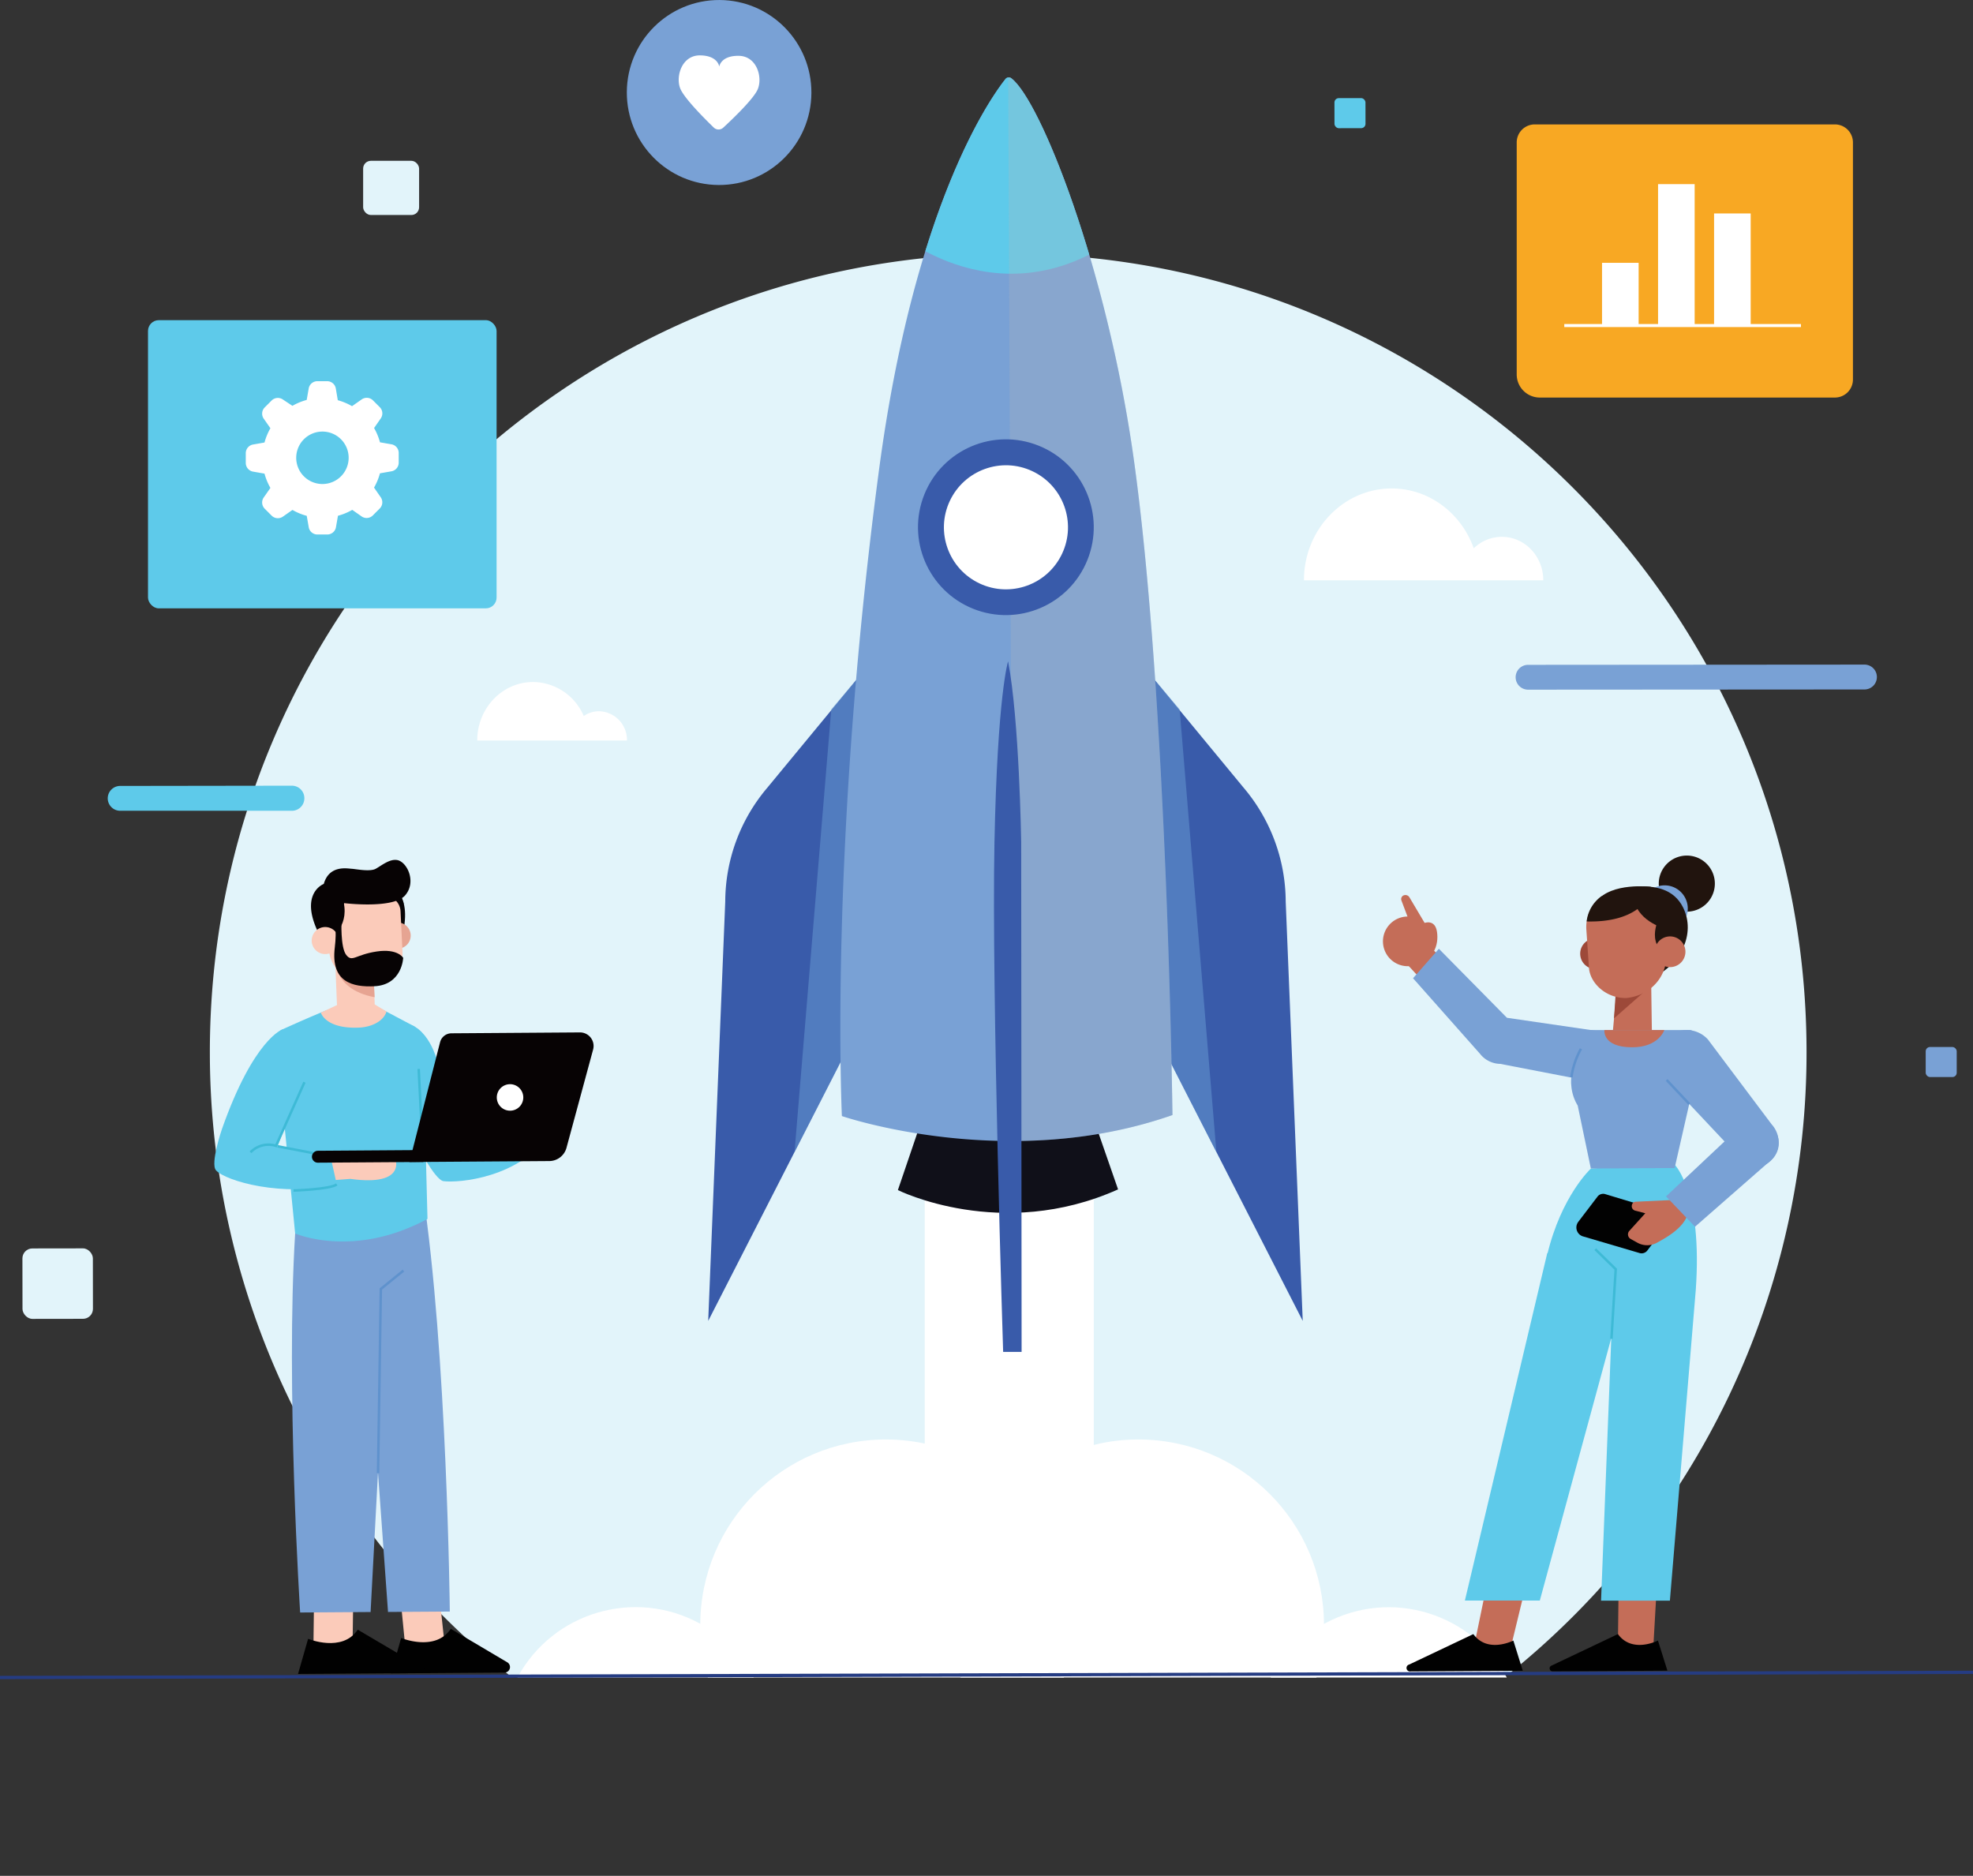 <svg xmlns="http://www.w3.org/2000/svg" xmlns:xlink="http://www.w3.org/1999/xlink" viewBox="0 0 571.89 543.71"><rect x="0" y="0" width="571.89" height="543.71" fill="#333333" stroke="none"/><defs><style>.cls-1,.cls-16,.cls-17,.cls-26,.cls-7{fill:none;}.cls-2{fill:#79a1d5;}.cls-3{isolation:isolate;}.cls-4{fill:#e2f4fa;}.cls-5{fill:#fff;}.cls-6{clip-path:url(#clip-path);}.cls-7{stroke:#253c83;stroke-width:0.94px;}.cls-16,.cls-17,.cls-26,.cls-7{stroke-miterlimit:10;}.cls-8{fill:#395baa;}.cls-9{fill:#6699d1;opacity:0.54;}.cls-13,.cls-9{mix-blend-mode:multiply;}.cls-10{fill:#101019;}.cls-11{clip-path:url(#clip-path-2);}.cls-12{fill:#5ecaea;}.cls-13{fill:#b7b7b8;opacity:0.24;}.cls-14{fill:#fbcbba;}.cls-15{fill:#010101;}.cls-16{stroke:#5f92cd;}.cls-16,.cls-17{stroke-width:0.72px;}.cls-17{stroke:#3ebad6;}.cls-18{fill:#070304;}.cls-19{fill:#181e21;}.cls-20{fill:#e6a492;}.cls-21{fill:#c46d58;}.cls-22{fill:#21140e;}.cls-23{fill:#9d4939;}.cls-24{fill:#020202;}.cls-25{fill:#f8a823;}.cls-26{stroke:#fff;stroke-width:0.88px;}</style><clipPath id="clip-path"><rect class="cls-1" x="140.57" y="411.75" width="309.74" height="74.48"/></clipPath><clipPath id="clip-path-2"><path class="cls-2" d="M293.1,22.66a1.21,1.21,0,0,0-1.66.25c-4.15,5.21-26.42,36.21-36.69,113.58-14.5,109.33-10.72,187-10.72,187s48,16.48,95.82-.3c0,0-1.48-120.73-11.24-190.28C320.85,77.66,301.58,29,293.1,22.66Z"/></clipPath></defs><title>home-about</title><g class="cls-3"><g id="Layer_1" data-name="Layer 1"><path class="cls-4" d="M523.64,304.22c-.4-127.8-104.32-231.08-232.12-230.68S60.44,177.86,60.83,305.66a231,231,0,0,0,87,180.06l290-.9A231,231,0,0,0,523.64,304.22Z"/><rect class="cls-5" x="268.04" y="310.37" width="49" height="174.34"/><g class="cls-6"><circle class="cls-5" cx="402.54" cy="504.78" r="38.93" transform="translate(-161.66 190.9) rotate(-22.34)"/><circle class="cls-5" cx="329.98" cy="471.02" r="53.79"/><circle class="cls-5" cx="184.21" cy="504.78" r="38.93" transform="translate(-342.5 398.44) rotate(-58.54)"/><circle class="cls-5" cx="256.77" cy="471.02" r="53.79"/></g><path class="cls-5" d="M435.3,155.6a11.71,11.71,0,0,0-8.12,3.32c-3.6-10.12-12.88-17.34-23.8-17.34h0c-14,0-25.42,11.91-25.42,26.61h69.37C447.33,161.24,442,155.6,435.3,155.6Z"/><path class="cls-5" d="M173.63,206.15a7.73,7.73,0,0,0-4.42,1.39,16.15,16.15,0,0,0-14.69-9.86c-8.94,0-16.19,7.59-16.19,16.95h43.4A8.3,8.3,0,0,0,173.63,206.15Z"/><line class="cls-7" y1="486.22" x2="571.89" y2="484.71"/><path class="cls-8" d="M248.56,196.63l-26.19,31.74a51.15,51.15,0,0,0-12.15,32.93l-4.94,121.56,50-97.8Z"/><polygon class="cls-9" points="248.56 196.63 240.95 205.59 230.3 333.96 253.7 288.23 248.56 196.63"/><path class="cls-8" d="M334.33,196.63l26.19,31.74a51.26,51.26,0,0,1,12.15,32.93l4.94,121.56-50-97.8Z"/><polygon class="cls-9" points="334.33 196.63 341.93 205.59 352.59 333.96 329.19 288.23 334.33 196.63"/><path class="cls-10" d="M267.82,322.72l-7.56,22.22s29.95,15,63.82-.2l-7.7-22.17Z"/><path class="cls-2" d="M293.1,22.66a1.21,1.21,0,0,0-1.66.25c-4.15,5.21-26.42,36.21-36.69,113.58-14.5,109.33-10.72,187-10.72,187s48,16.48,95.82-.3c0,0-1.48-120.73-11.24-190.28C320.85,77.66,301.58,29,293.1,22.66Z"/><g class="cls-11"><path class="cls-12" d="M258.26,66.12S290.88,96,327.74,65.9L294.11,9.25Z"/><path class="cls-13" d="M292.21,18.48l1.52,328,55.18-15.54S358.94,59.4,292.21,18.48Z"/></g><circle class="cls-8" cx="291.57" cy="152.82" r="25.47" transform="translate(41.13 366.47) rotate(-68.13)"/><circle class="cls-5" cx="291.57" cy="152.82" r="17.98" transform="translate(29.51 352.05) rotate(-64.9)"/><path class="cls-8" d="M292.2,191.68s-3.09,9.65-3.95,52.6,2.52,147.57,2.52,147.57l5.35,0L296,244.15S295.47,208.56,292.2,191.68Z"/><polygon class="cls-14" points="129.12 479.02 127.16 460.57 115.77 460.07 117.77 480.34 127.09 480.27 129.12 479.02"/><path class="cls-15" d="M116.28,474.76s9.87,4.1,14.38-2.65L147,481.79a1.6,1.6,0,0,1-.8,3l-32.84.23Z"/><path class="cls-2" d="M103.77,346.22l8.7,121,17.91-.12s-.76-75.07-7.89-122Z"/><polygon class="cls-14" points="102.16 479.21 102.42 460.74 91.06 460.24 90.81 480.53 100.13 480.46 102.16 479.21"/><path class="cls-15" d="M89.31,475s9.87,4.11,14.39-2.64L125,484.92l-38.61.27Z"/><path class="cls-2" d="M121.13,347.4l-7.34-.21,0-.56L85.55,357.51C82.8,401.89,87,467.38,87,467.38l20.42-.14L113,361.9Z"/><polyline class="cls-16" points="109.58 427 110.39 373.6 116.93 368.29"/><path class="cls-12" d="M111.31,299s-2.27,5.24,9,31.69c0,0,5.63,11.35,8.26,11.67,4.31.53,22.07-.8,31.13-14.09l-12.2-10.67L134,325.55l-8.1-20.48S121.09,291.4,111.31,299Z"/><path class="cls-12" d="M97.77,291.67c-4.64,1.54-15.87,6.68-15.87,6.68a3.18,3.18,0,0,0-1.85,3.33l5.5,55.83s16.87,7.42,38.36-4.22l-1.33-51.23c.15-1.42-1.37-3.53-2.41-4.53l-12.48-6.6Z"/><line class="cls-17" x1="121.36" y1="309.83" x2="122.41" y2="330.88"/><path class="cls-14" d="M114.48,335.41s3.87,8.59-12.93,6.29L84.26,343l1.38-5.26,11-1.05,13-.09Z"/><path class="cls-12" d="M81.9,298.35s-8.36,2.76-17.56,28.88c0,0-3.47,10.06-1.72,12,2.86,3.13,19.4,7.83,35,4.1l-1.81-8.11-15.36-2.94L88,312.4S94.27,299.13,81.9,298.35Z"/><path class="cls-17" d="M72.61,334A7.2,7.2,0,0,1,80,332.12l8.25-18.44"/><path class="cls-17" d="M85.08,345.07s10.58-.33,12.54-1.77h0"/><line class="cls-17" x1="90.93" y1="334.26" x2="80.45" y2="332.25"/><path class="cls-18" d="M92.12,337l30.59-.21,0-3.45-30.58.21a1.73,1.73,0,0,0-1.71,1.74h0A1.71,1.71,0,0,0,92.12,337Z"/><path class="cls-18" d="M118.68,336.81l40.52-.28a5.2,5.2,0,0,0,5-3.84l7.71-28.45a3.94,3.94,0,0,0-3.83-5l-37.22.26a3.42,3.42,0,0,0-3.3,2.58Z"/><path class="cls-5" d="M144,318.11a3.84,3.84,0,1,0,3.81-3.86A3.84,3.84,0,0,0,144,318.11Z"/><path class="cls-19" d="M90.91,263.45s-.25-8.48,12.53-9.06c11.06-.5,12.51,4.05,13.49,7.16s-12.45,11.58-12.45,11.58Z"/><path class="cls-14" d="M97.69,291.64l-.69-17,10.91-.48.69,16.4c.13,3-2.22,4.38-5.23,4.51h0C100.35,295.22,97.82,294.65,97.69,291.64Z"/><path class="cls-20" d="M97.08,276.51s-1.53,10.1,11.51,12.53l-.39-7.79Z"/><path class="cls-18" d="M111.35,256.81s7.73-.09,5.74,12.14l-3.83-5.23Z"/><path class="cls-20" d="M111.45,271.38a3.8,3.8,0,1,0,3.62-4A3.8,3.8,0,0,0,111.45,271.38Z"/><path class="cls-14" d="M106.48,285.62h0c5.84-.28,10.46-4,10.18-9.87l-.56-11.65a4.66,4.66,0,0,0-4.85-4.41l-12,.58a4.64,4.64,0,0,0-4.4,4.84l.48,10C95.61,281,101.55,285.86,106.48,285.62Z"/><path class="cls-18" d="M96,271.86h0s5.79-3.87,3.25-11.59l-6,.28s-.89-1.31-2.1.49,1.55,10.24,1.55,10.24Z"/><path class="cls-18" d="M97.62,267.63l2.14-5.86s14.19,1.75,17.67-2.25c3.35-3.85.62-9.62-2.22-10.22-2.21-.46-4.61,1.58-6.3,2.51s-5.73.07-7,0-6.48-1.15-8.06,4.39c0,0-8.55,3.17.32,17.55A7.53,7.53,0,0,0,97.62,267.63Z"/><path class="cls-14" d="M90.35,272.7a3.92,3.92,0,1,0,3.84-4A3.92,3.92,0,0,0,90.35,272.7Z"/><path class="cls-18" d="M99,266.79s-.38,7.78,1.36,10,2.63-.07,8.8-1,7.71,1.84,7.71,1.84-.28,7.84-8.36,8.23c-6.27.3-12.69-1.17-11.47-11.21s-2.24-12.48-2.24-12.48Z"/><path class="cls-14" d="M99.22,290.6,93,293.5s1.27,4.73,10.91,4.35a12.17,12.17,0,0,0,3.64-.65c1.67-.59,3.77-1.76,4.48-4L106.75,290Z"/><polygon class="cls-21" points="427.04 478.29 431.3 457.64 442.38 459.1 437.12 480.79 426.51 478.91 427.04 478.29"/><path class="cls-15" d="M438.66,475.51s-7.46,3.84-11.6-1.87l-18.57,8.81a1,1,0,0,0,.45,2l32.45-.19Z"/><polygon class="cls-12" points="448.47 363.28 424.61 463.91 446.33 463.91 467.47 386.25 469.43 345.01 448.47 363.28"/><polygon class="cls-21" points="468.95 478.29 469.19 457.64 480.27 459.1 479.03 480.79 468.43 478.91 468.95 478.29"/><path class="cls-15" d="M480.57,475.51s-7.46,3.84-11.6-1.87l-19.31,9.16a.85.85,0,0,0,.38,1.62l33.27-.19Z"/><path class="cls-12" d="M485.44,337.61s8.11,8,6.09,36.34l-7.5,90H464.08l4.09-105.11-3-21.05Z"/><path class="cls-12" d="M461.13,338.71s-8.59,7.9-12.66,25L473.93,359l11.49-22.14Z"/><polyline class="cls-17" points="467.09 388.07 468.33 367.87 462.4 362.07"/><path class="cls-22" d="M497.06,255.81a8.13,8.13,0,1,1-8.42-7.82A8.12,8.12,0,0,1,497.06,255.81Z"/><path class="cls-2" d="M489.21,263.07a6.71,6.71,0,1,1-7-6.45A6.72,6.72,0,0,1,489.21,263.07Z"/><path class="cls-22" d="M465.44,259.17s17-7,22.41,3.84c3.79,7.63-.58,17-10.05,21-9,3.81-4.53-23.9-4.53-23.9Z"/><path class="cls-23" d="M466.91,276A4.45,4.45,0,1,1,462,272,4.45,4.45,0,0,1,466.91,276Z"/><path class="cls-21" d="M468.51,287.8l-1.05,11.54c.34,3.39,2.61,5,5.94,4.64h0c2.84-.3,5.36-2.06,5.41-4.92l-.24-17Z"/><polygon class="cls-23" points="467.84 295.17 480.13 284.36 468.39 286.82 467.84 295.17"/><path class="cls-21" d="M471.52,289.26h0c-5.72.23-10.6-4.1-10.95-8.76l-.75-11a10.85,10.85,0,0,1,9.67-11.59h0c6-.64,12.36,3.56,13,9.52l.5,8.86C483.38,283.13,478.33,288.53,471.52,289.26Z"/><path class="cls-22" d="M462.72,261.29s.53,1,4.26,1,5.8-2.24,11.4-.23-.54,6.13,1.91,11.82l7.82-4-2.66-9.05-7-3.79S467.09,255.62,462.72,261.29Z"/><path class="cls-21" d="M488.51,275.39a4.45,4.45,0,1,1-4.89-3.95A4.45,4.45,0,0,1,488.51,275.39Z"/><path class="cls-22" d="M482.37,269.05s-8.49-2.22-8.9-9.53l7.39.5Z"/><path class="cls-22" d="M477.75,260s-3.12,7.46-17.84,7.08a10.35,10.35,0,0,1,4.28-7.3Z"/><path class="cls-21" d="M400.88,273.36a7.2,7.2,0,1,0,6.66-7.69A7.2,7.2,0,0,0,400.88,273.36Z"/><path class="cls-21" d="M412.9,267.52s3.05-1.19,3.62,2.54-.78,8.87-7.94,10Z"/><path class="cls-21" d="M412.93,267.49l-4.35-7.33a1.36,1.36,0,0,0-1.76-.62h0a1.16,1.16,0,0,0-.6,1.47l3.24,8.6Z"/><polygon class="cls-21" points="405.96 277.42 419.28 291.89 423.5 282.84 414.61 274.59 405.96 277.42"/><path class="cls-2" d="M463.28,298.87,436.8,295l-19.73-20-7.49,8.54L429,305.45a7.57,7.57,0,0,0,5.85,2.91l27.9,5.39Z"/><path class="cls-2" d="M458.25,305.24l-.35-4.09a2.39,2.39,0,0,1,2.45-2.6h29.58c3,.8,3.19,6,3,7l-7.52,33-24.29.14-3.81-18.25a13,13,0,0,1-1.86-5.84C455.05,311.3,456.7,307.26,458.25,305.24Z"/><path class="cls-16" d="M455.48,312.23a24,24,0,0,1,2.77-8.24"/><path class="cls-21" d="M465.05,298.55h17.37s-1.62,5.07-9.45,5C464.37,303.51,465.05,298.55,465.05,298.55Z"/><path class="cls-2" d="M483.09,313l20.69,22c2.89,2.73,6.38,4.28,9.31,1.6h0a7.57,7.57,0,0,0,.47-10.67l-18.51-24.65a8.38,8.38,0,0,0-10.48-1.56h0A8.38,8.38,0,0,0,483.09,313Z"/><line class="cls-16" x1="489.66" y1="320" x2="483.09" y2="313.02"/><path class="cls-24" d="M465.25,346.1l16.54,5a2.7,2.7,0,0,1,1.2,4.14l-5.47,7.18a2.08,2.08,0,0,1-2.25.78l-16.6-4.89a2.7,2.7,0,0,1-1.21-4.14l5.53-7.26A2.07,2.07,0,0,1,465.25,346.1Z"/><path class="cls-21" d="M484.72,347.82l-10.67.5A1.18,1.18,0,0,0,473,349.4h0a1.31,1.31,0,0,0,.9,1.48l3,.78-4.67,5.16a1.52,1.52,0,0,0,.38,2.26l2,1.11a5.87,5.87,0,0,0,5.69,0c3.1-1.68,7.61-4.34,8.82-8.07Z"/><path class="cls-2" d="M503.74,327.21l-20.83,19.56,8.4,8.8,22.45-19.66a6.64,6.64,0,0,0-1.43-10.3h0A6.64,6.64,0,0,0,503.74,327.21Z"/><rect class="cls-4" x="105.26" y="46.61" width="16.22" height="15.71" rx="2.25"/><path class="cls-12" d="M84.62,235,34.84,235a3.61,3.61,0,0,1-3.61-3.6h0a3.6,3.6,0,0,1,3.6-3.6l49.78-.07a3.61,3.61,0,0,1,3.61,3.6h0A3.61,3.61,0,0,1,84.62,235Z"/><path class="cls-2" d="M540.44,199.84l-97.51.06a3.61,3.61,0,0,1-3.61-3.6h0a3.6,3.6,0,0,1,3.6-3.6l97.51-.07a3.6,3.6,0,0,1,3.6,3.6h0A3.6,3.6,0,0,1,540.44,199.84Z"/><rect class="cls-2" x="558.6" y="302.7" width="8.99" height="8.71" rx="1.25" transform="matrix(1, 0, 0, 1, -0.42, 0.77)"/><rect class="cls-12" x="386.8" y="28.45" width="8.99" height="8.71" rx="1.25" transform="translate(-0.04 0.54) rotate(-0.08)"/><rect class="cls-4" x="6.5" y="361.85" width="20.42" height="20.42" rx="2.88" transform="translate(-0.51 0.02) rotate(-0.08)"/><rect class="cls-12" x="42.9" y="92.81" width="101.04" height="83.53" rx="3.13" transform="translate(186.84 269.14) rotate(180)"/><path class="cls-5" d="M113.46,128.78l-3.32-.58a17.22,17.22,0,0,0-1.71-4.14l1.93-2.77a2.55,2.55,0,0,0-.28-3.27l-2-2a2.55,2.55,0,0,0-3.27-.23l-2.77,1.94A17.25,17.25,0,0,0,97.91,116l-.57-3.4a2.55,2.55,0,0,0-2.46-2.11H92a2.54,2.54,0,0,0-2.52,2.11l-.58,3.32a17.22,17.22,0,0,0-4.14,1.71L82,115.8a2.55,2.55,0,0,0-3.27.29l-2,2a2.55,2.55,0,0,0-.28,3.27l1.93,2.76a17.22,17.22,0,0,0-1.71,4.14l-3.31.58a2.55,2.55,0,0,0-2.12,2.52v2.82a2.56,2.56,0,0,0,2.12,2.52l3.31.58a17.22,17.22,0,0,0,1.71,4.14l-1.93,2.76a2.55,2.55,0,0,0,.28,3.27l2,2a2.55,2.55,0,0,0,3.27.29l2.77-1.94a16.83,16.83,0,0,0,4.14,1.71l.58,3.32A2.54,2.54,0,0,0,92,154.92h2.86a2.55,2.55,0,0,0,2.52-2.11l.58-3.32a16.83,16.83,0,0,0,4.14-1.71l2.7,1.89a2.54,2.54,0,0,0,3.27-.28l2-2a2.55,2.55,0,0,0,.28-3.27l-1.93-2.79a17.22,17.22,0,0,0,1.71-4.14l3.32-.58a2.55,2.55,0,0,0,2.12-2.52v-2.81A2.54,2.54,0,0,0,113.46,128.78Zm-20,11.51a7.6,7.6,0,1,1,7.6-7.6v.05A7.6,7.6,0,0,1,93.42,140.29Z"/><ellipse class="cls-2" cx="208.44" cy="26.81" rx="26.81" ry="26.75" transform="translate(180.54 235.11) rotate(-89.7)"/><path class="cls-5" d="M214.11,16.18c-5.21-.06-5.63,3.12-5.63,3.12s-.35-3.19-5.55-3.25-7.11,5.9-5.8,9.48c1,2.76,7.07,8.83,9.8,11.48a2,2,0,0,0,2.7,0c2.79-2.58,9-8.52,10.05-11.25C221.07,22.23,219.31,16.24,214.11,16.18Z"/><path class="cls-25" d="M444.86,36.06h87a5.23,5.23,0,0,1,5.23,5.23V110a5.23,5.23,0,0,1-5.23,5.23H446.33a6.7,6.7,0,0,1-6.7-6.7V41.29A5.23,5.23,0,0,1,444.86,36.06Z"/><rect class="cls-5" x="464.36" y="76.18" width="10.61" height="18.18"/><rect class="cls-5" x="480.6" y="53.37" width="10.61" height="40.99"/><rect class="cls-5" x="496.84" y="61.87" width="10.61" height="32.49"/><line class="cls-26" x1="453.42" y1="94.36" x2="522.02" y2="94.36"/></g></g></svg>